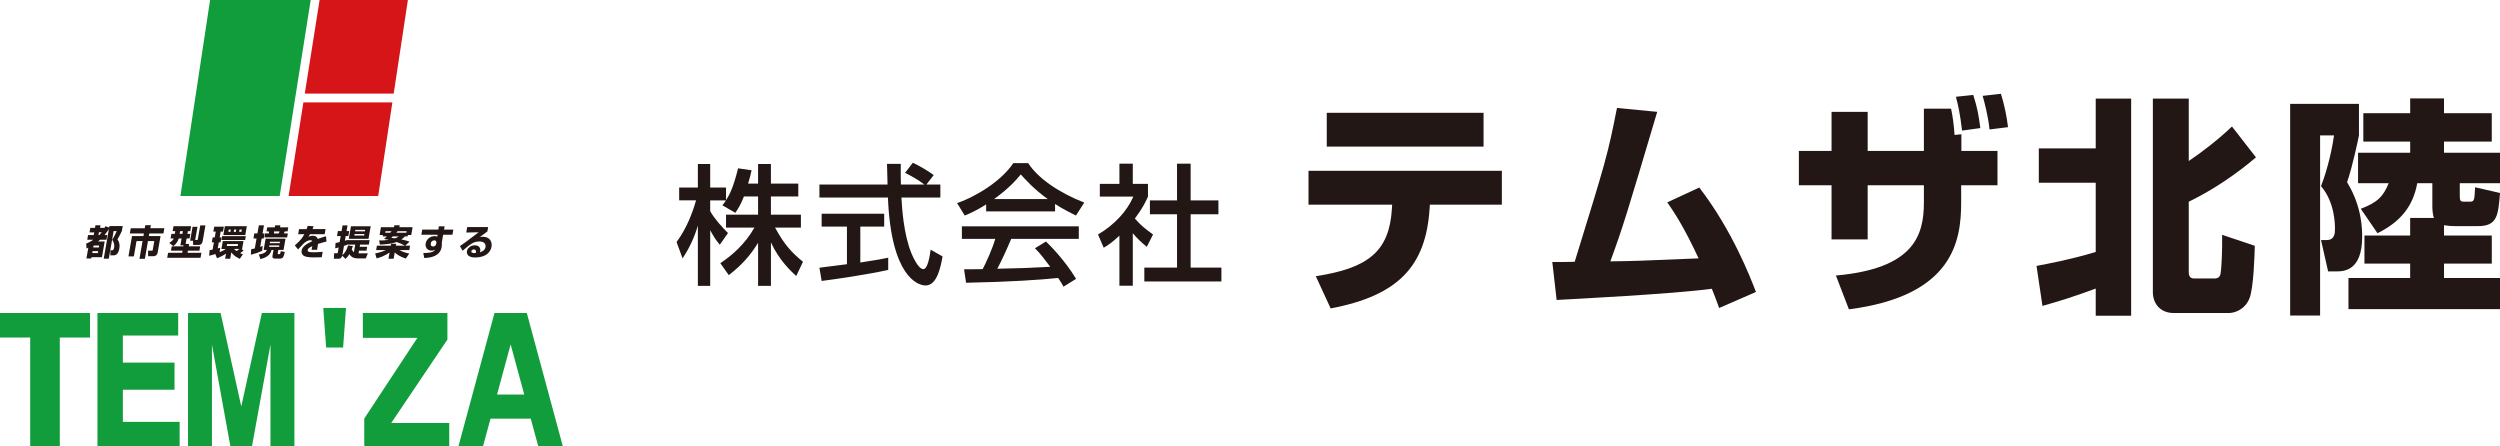 <?xml version="1.0" encoding="utf-8"?>
<!-- Generator: Adobe Illustrator 16.0.3, SVG Export Plug-In . SVG Version: 6.00 Build 0)  -->
<!DOCTYPE svg PUBLIC "-//W3C//DTD SVG 1.1//EN" "http://www.w3.org/Graphics/SVG/1.1/DTD/svg11.dtd">
<svg version="1.1" id="レイヤー_1" xmlns="http://www.w3.org/2000/svg" xmlns:xlink="http://www.w3.org/1999/xlink" x="0px"
	 y="0px" width="294.566px" height="52.569px" viewBox="0 0 294.566 52.569" enable-background="new 0 0 294.566 52.569"
	 xml:space="preserve">
<g>
	<path fill="#129D3C" d="M0,36.876h10.604v2.893H7.046v12.801H3.558V39.769H0V36.876z"/>
	<path fill="#129D3C" d="M11.484,36.876h9.511v2.66h-6.519v3.185h6.088v3.201h-6.088v3.784h6.691v2.863h-9.684V36.876z"/>
	<path fill="#129D3C" d="M22.154,36.876h3.838l2.436,11.012l2.425-11.012h3.834v15.693h-2.82V40.603l-2.173,11.967h-2.552
		l-2.169-11.967v11.967h-2.82V36.876z"/>
	<path fill="#129D3C" d="M42.752,36.876h9.964v3.137l-6.616,9.824h6.832v2.732H42.919v-3.254l6.259-9.508h-6.425V36.876z"/>
	<path fill="#129D3C" d="M63.417,52.569h2.896L62.07,36.876h-3.805l-4.244,15.693h2.896l0.876-3.236h4.745L63.417,52.569z
		 M58.567,46.483l1.6-5.907l1.6,5.907H58.567z"/>
	<polygon fill="#129D3C" points="40.428,40.946 38.43,40.946 38.088,36.286 40.771,36.286 	"/>
</g>
<polygon fill="#129D3C" points="36.609,0 24.753,0 21.257,23.092 32.956,23.092 "/>
<polygon fill="#D61518" points="35.912,11.028 46.389,11.028 48.059,0 37.657,0 "/>
<polygon fill="#D61518" points="35.749,12.064 34.004,23.092 44.563,23.092 46.233,12.064 "/>
<g>
	<path fill="#221714" d="M10.154,28.704c0.148-0.063,0.458-0.191,0.84-0.457H10.28l0.096-0.552h0.668l0.055-0.312h-0.552
		l0.094-0.535h0.552l0.054-0.307h0.598l-0.054,0.307h0.511l-0.006,0.033c0.048-0.082,0.071-0.12,0.123-0.229l0.444,0.162l0.03-0.174
		h1.569l-0.102,0.581c-0.113,0.269-0.37,0.733-0.515,0.971c0.202,0.345,0.301,0.61,0.218,1.083
		c-0.142,0.813-0.537,0.813-0.736,0.813h-0.324l0.013-0.594h0.153c0.12,0,0.222-0.012,0.278-0.332
		c0.079-0.451-0.119-0.742-0.224-0.9c0.112-0.186,0.349-0.592,0.527-1.04h-0.361l-0.569,3.253h-0.598l0.611-3.49
		c-0.069,0.108-0.208,0.332-0.518,0.71h0.327l-0.096,0.552h-0.759c-0.06,0.049-0.118,0.104-0.245,0.207h0.793l-0.324,1.854h-1.229
		l-0.026,0.149h-0.573l0.222-1.27c-0.049,0.025-0.077,0.037-0.207,0.096L10.154,28.704z M10.908,29.587l-0.04,0.229h0.664
		l0.04-0.229H10.908z M11.024,28.927l-0.04,0.229h0.664l0.04-0.229H11.024z M11.657,27.367L11.6,27.695h0.1
		c0.143-0.146,0.214-0.224,0.299-0.328H11.657z"/>
	<path fill="#221714" d="M17.12,26.538h0.656l-0.062,0.353h1.651l-0.108,0.618h-1.664l-0.053,0.303h1.378l-0.34,1.941
		c-0.071,0.406-0.417,0.432-0.47,0.432h-0.651l-0.011-0.651h0.453c0.083,0,0.088-0.029,0.101-0.104l0.18-1.028h-0.743l-0.366,2.091
		h-0.639l0.366-2.091h-0.71l-0.316,1.805h-0.636l0.419-2.394h1.346l0.053-0.303h-1.656l0.108-0.618h1.651L17.12,26.538z"/>
	<path fill="#221714" d="M21.619,28.906h-0.365l0.141-0.805h-0.337c-0.157,0.515-0.475,0.771-0.625,0.896l-0.495-0.378
		c0.375-0.22,0.468-0.369,0.531-0.519H20.1l0.096-0.548h0.402l0.057-0.322h-0.312l0.1-0.574h2.075l-0.1,0.574H22.14l-0.057,0.322
		h0.345l-0.096,0.548h-0.345l-0.113,0.644h0.416l-0.048,0.277h1.344l-0.09,0.515h-1.353L22.1,29.79h1.631l-0.103,0.585h-3.926
		l0.103-0.585h1.66l0.044-0.253h-1.366l0.09-0.515h1.366L21.619,28.906z M21.223,27.231l-0.057,0.322h0.324l0.057-0.322H21.223z
		 M22.743,28.367h-0.341l0.288-1.647h0.577l-0.273,1.561h0.199c0.1,0,0.11-0.059,0.122-0.125l0.28-1.601h0.61l-0.321,1.833
		c-0.016,0.092-0.082,0.469-0.447,0.469h-0.681L22.743,28.367z"/>
	<path fill="#221714" d="M25.371,29.931c-0.242,0.08-0.486,0.146-0.729,0.203l0.058-0.658c0.093-0.014,0.173-0.021,0.351-0.063
		l0.151-0.863h-0.245l0.101-0.576h0.245l0.12-0.685H25.14l0.102-0.581h1.133l-0.102,0.581h-0.273l-0.12,0.685h0.207l-0.101,0.576
		h-0.207l-0.126,0.722c0.152-0.037,0.217-0.058,0.296-0.083l-0.07,0.519c0.395-0.146,0.608-0.294,0.725-0.373h-0.515l0.163-0.929
		h2.437l-0.163,0.929h-0.063l0.238,0.183c-0.126,0.107-0.165,0.137-0.403,0.311c0.168,0.083,0.246,0.112,0.324,0.141l-0.379,0.531
		c-0.628-0.303-0.846-0.576-0.984-0.775l-0.133,0.76h-0.598l0.105-0.602c-0.465,0.307-0.875,0.469-1.063,0.543L25.371,29.931z
		 M28.965,27.819l-0.08,0.457h-2.793l0.08-0.457H28.965z M29.083,26.649l-0.183,1.046h-2.586l0.183-1.046H29.083z M26.759,28.757
		l-0.039,0.225h1.291l0.039-0.225H26.759z M26.955,27.044l-0.048,0.273h0.241l0.048-0.273H26.955z M27.59,27.044l-0.048,0.273h0.245
		l0.048-0.273H27.59z M27.583,29.334c0.056,0.058,0.139,0.133,0.305,0.249c0.152-0.112,0.225-0.17,0.317-0.249H27.583z
		 M28.226,27.044l-0.048,0.273h0.266l0.048-0.273H28.226z"/>
	<path fill="#221714" d="M29.591,29.367c0.124-0.021,0.219-0.038,0.431-0.091l0.206-1.175h-0.365l0.104-0.597h0.365L30.5,26.55
		h0.602l-0.167,0.955h0.236l-0.104,0.597H30.83l-0.173,0.987c0.075-0.025,0.128-0.045,0.297-0.107l-0.071,0.568
		c-0.483,0.228-0.87,0.352-1.321,0.465L29.591,29.367z M33.641,28.122l-0.232,1.324h-0.615l-0.064,0.369
		c-0.018,0.104-0.022,0.129,0.077,0.129h0.084c0.107,0,0.12,0,0.198-0.354l0.473,0.096c-0.155,0.622-0.224,0.784-0.597,0.784h-0.536
		c-0.382,0-0.346-0.204-0.313-0.39l0.111-0.635h-0.229c-0.125,0.477-0.424,0.862-1.318,1.082l-0.177-0.547
		c0.477-0.071,0.802-0.175,0.94-0.535h-0.378l0.232-1.324H33.641z M31.483,26.786h0.892l0.042-0.236h0.618l-0.042,0.236h0.972
		l-0.084,0.481h-0.328c-0.043,0.108-0.063,0.146-0.108,0.237h0.47l-0.082,0.465h-2.678l0.082-0.465h0.457
		c-0.006-0.179-0.008-0.195-0.017-0.237h-0.277L31.483,26.786z M31.742,28.915l-0.031,0.174h1.174l0.031-0.174H31.742z
		 M31.817,28.483l-0.03,0.17h1.174l0.03-0.17H31.817z M32.283,27.268c0,0.042,0.006,0.179,0.008,0.237h0.543
		c0.035-0.055,0.059-0.1,0.104-0.237H32.283z"/>
	<path fill="#221714" d="M36.954,26.667c-0.065,0.182-0.092,0.244-0.127,0.327h1.531l-0.105,0.602h-1.718
		c-0.057,0.108-0.112,0.187-0.19,0.299c0.275-0.12,0.474-0.12,0.511-0.12c0.183,0,0.469,0.049,0.582,0.377
		c0.44-0.166,0.785-0.262,0.976-0.314l0.053,0.625c-0.22,0.051-0.553,0.125-1.003,0.279c-0.008,0.141-0.034,0.311-0.06,0.455
		c-0.017,0.1-0.034,0.171-0.049,0.237h-0.644c0.023-0.091,0.04-0.157,0.087-0.428c-0.277,0.129-0.507,0.241-0.542,0.444
		c-0.046,0.261,0.275,0.273,0.707,0.273c0.042,0,0.573,0,1.055-0.05l-0.108,0.64c-0.753,0.012-0.837,0.016-0.929,0.016
		c-0.609,0-0.901-0.063-1.095-0.141c-0.22-0.092-0.408-0.328-0.349-0.664c0.086-0.494,0.632-0.816,1.261-1.111
		c-0.056-0.079-0.133-0.112-0.237-0.112c-0.324,0-0.673,0.286-0.782,0.386c-0.114,0.104-0.566,0.602-0.663,0.701l-0.379-0.469
		c0.729-0.651,0.911-0.934,1.12-1.323h-0.727l0.105-0.602h0.889c0.057-0.138,0.098-0.253,0.142-0.386L36.954,26.667z"/>
	<path fill="#221714" d="M40.319,30.13c-0.046,0.146-0.141,0.354-0.397,0.354h-0.581l0.023-0.64h0.328
		c0.088,0,0.103-0.042,0.115-0.111l0.101-0.577c-0.222,0.059-0.299,0.074-0.413,0.104l0.043-0.626
		c0.198-0.038,0.323-0.062,0.479-0.104l0.125-0.713h-0.436l0.104-0.593h0.436l0.116-0.664h0.585l-0.116,0.664h0.315l-0.104,0.593
		h-0.311l-0.097,0.552c0.144-0.042,0.218-0.062,0.328-0.1l-0.004,0.024h2.594l-0.092,0.527h-1.033l-0.046,0.262h0.88l-0.079,0.452
		h-0.88l-0.056,0.319h1.096l-0.241,0.593h-1c-0.402,0-0.759-0.174-0.924-0.506c-0.174,0.278-0.35,0.452-0.464,0.568L40.319,30.13z
		 M41.576,28.998c-0.045,0.141-0.078,0.253-0.129,0.382c0.067,0.137,0.138,0.257,0.252,0.336l0.157-0.896h-0.976l-0.005,0.029
		c-0.093,0.037-0.116,0.045-0.345,0.124l-0.191,1.091c0.458-0.394,0.614-0.953,0.67-1.148L41.576,28.998z M43.42,28.135h-2.324
		l0.258-1.473h2.324L43.42,28.135z M41.779,27.575l-0.031,0.178h1.158l0.031-0.178H41.779z M41.865,27.085l-0.03,0.17h1.158
		l0.03-0.17H41.865z"/>
	<path fill="#221714" d="M45.092,27.856l0.029-0.166h-0.395l0.161-0.92h1.536l0.04-0.229h0.631l-0.04,0.229h1.561l-0.161,0.92
		h-0.402l-0.029,0.166h-0.316c-0.091,0.096-0.201,0.204-0.414,0.354c0.524,0.111,0.814,0.207,0.964,0.257l-0.508,0.481h0.569
		l-0.09,0.514h-1.171c0.48,0.271,0.892,0.361,1.166,0.411l-0.407,0.593c-0.732-0.228-1.124-0.547-1.306-0.721l-0.129,0.738h-0.605
		l0.127-0.73c-0.513,0.34-0.939,0.527-1.525,0.697l-0.176-0.585c0.185-0.038,0.713-0.138,1.283-0.403h-1.167l0.09-0.514h1.636
		l0.038-0.221h0.605l-0.038,0.221h1.063c-0.226-0.133-0.521-0.273-0.987-0.432c-0.57,0.225-1.365,0.287-1.97,0.303l-0.081-0.49
		c0.314,0.01,0.681,0,1.157-0.066c-0.32-0.066-0.426-0.082-0.583-0.103c0.102-0.087,0.194-0.162,0.33-0.304H45.092z M45.981,27.425
		c0.042-0.049,0.109-0.128,0.157-0.182h-0.715l-0.032,0.182H45.981z M46.283,27.856c-0.08,0.08-0.119,0.113-0.188,0.171
		c0.188,0.017,0.31,0.033,0.468,0.054c0.232-0.096,0.299-0.145,0.412-0.225H46.283z M47.877,27.425l0.032-0.182h-1.063
		c-0.052,0.063-0.089,0.107-0.152,0.182H47.877z"/>
	<path fill="#221714" d="M51.709,26.667h0.68l-0.067,0.385h1.092l-0.107,0.61h-1.092l-0.156,0.892
		c0.004,0.141,0.017,0.332-0.025,0.572c-0.189,1.084-1.341,1.262-2.052,1.27l-0.102-0.584c0.278,0,0.545-0.01,0.833-0.063
		c0.408-0.079,0.503-0.245,0.557-0.336c-0.098,0.063-0.19,0.115-0.406,0.115c-0.54,0-0.784-0.41-0.706-0.857
		c0.064-0.365,0.41-0.848,1.065-0.848c0.129,0,0.223,0.033,0.302,0.059l0.03-0.22h-1.909l0.107-0.61h1.896L51.709,26.667z
		 M51.417,28.616c0.008-0.045,0.023-0.295-0.251-0.295c-0.045,0-0.347,0.018-0.406,0.357c-0.024,0.141-0.002,0.365,0.272,0.365
		c0.195,0,0.333-0.129,0.365-0.312L51.417,28.616z"/>
	<path fill="#221714" d="M57.517,26.753l-0.091,0.52c-0.72,0.531-0.763,0.564-0.915,0.672c0.07-0.021,0.158-0.05,0.378-0.05
		c0.847,0,1.123,0.626,1.026,1.183c-0.12,0.684-0.739,1.261-1.935,1.261c-1.075,0-0.979-0.668-0.964-0.755
		c0.076-0.436,0.542-0.681,0.94-0.681c0.498,0,0.688,0.345,0.628,0.685c-0.008,0.05-0.019,0.083-0.037,0.141
		c0.372-0.107,0.605-0.307,0.661-0.622c0.044-0.253-0.043-0.655-0.745-0.655c-0.664,0-1.055,0.315-1.955,1.096l-0.315-0.548
		c0.386-0.257,0.567-0.394,2.207-1.631l-1.462,0.029l0.112-0.644H57.517z M56.082,29.707c0.005-0.028,0.047-0.315-0.244-0.315
		c-0.157,0-0.279,0.079-0.301,0.203c-0.037,0.212,0.259,0.225,0.355,0.225c0.055,0,0.097-0.004,0.161-0.018
		C56.068,29.766,56.075,29.745,56.082,29.707z"/>
</g>
<g>
	<path fill="#221714" d="M87.654,23.15c-0.397,1.024-0.718,1.483-1.009,1.926l-1.529-0.887c0.123-0.153,0.291-0.367,0.428-0.581
		h-1.865v1.269c0.52,0.933,1.391,1.866,2.095,2.584l-0.963,1.375c-0.458-0.535-0.734-0.979-1.131-1.712v6.56h-1.453v-7.109
		c-0.397,1.36-1.009,2.69-1.804,3.867l-0.704-1.926c1.208-1.637,1.896-3.501,2.293-4.908h-1.988v-1.513h2.202v-2.768h1.453v2.768
		h1.865v1.498c0.428-0.673,0.856-1.483,1.422-3.761l1.59,0.229c-0.092,0.428-0.214,0.933-0.413,1.575h1.177v-2.309h1.514v2.309
		h3.226v1.514h-3.226v2.141h3.532v1.529h-3.042c1.07,1.957,1.881,2.875,3.288,4.021l-0.795,1.682
		c-0.565-0.52-2.003-1.819-2.981-3.96v5.122h-1.514v-5.076c-0.933,1.514-1.926,2.629-3.455,3.807l-0.994-1.406
		c1.346-0.902,2.844-2.156,4.021-4.189h-3.349v-1.529h3.776V23.15H87.654z"/>
	<path fill="#221714" d="M109.149,21.743h1.651v1.529h-4.587c0.061,1.162,0.245,4.296,1.177,6.574
		c0.077,0.168,0.765,1.865,1.407,1.865c0.52,0,0.765-1.59,0.856-2.293l1.406,0.795c-0.214,1.178-0.627,3.425-2.003,3.425
		c-0.917,0-4.067-1.056-4.434-10.366h-8.073v-1.529h8.027c0-0.336-0.046-2.033-0.062-2.431h1.621c0,0.948-0.016,1.819,0.015,2.431
		h2.767c-0.733-0.55-1.36-0.917-2.278-1.376l0.917-1.192c0.78,0.367,1.728,0.917,2.461,1.453L109.149,21.743z M96.551,31.544
		c0.826-0.107,2.89-0.367,3.241-0.413v-4.434h-2.981v-1.514h7.37v1.514h-2.813v4.235c1.758-0.26,2.691-0.443,3.287-0.566v1.438
		c-2.492,0.551-6.039,1.07-7.843,1.3L96.551,31.544z"/>
	<path fill="#221714" d="M116.196,24.083c-1.162,0.734-1.865,1.04-2.523,1.315l-0.902-1.468c2.461-0.856,5.321-2.737,6.62-4.709
		h1.758c1.116,1.743,3.578,3.471,6.605,4.648l-0.979,1.529c-0.642-0.321-1.529-0.765-2.461-1.361v0.872h-8.119V24.083z
		 M125.308,33.776c-0.184-0.337-0.275-0.505-0.627-1.025c-2.095,0.215-5.52,0.459-10.855,0.566l-0.229-1.59
		c0.321,0,1.712,0,2.186-0.016c0.397-0.749,1.162-2.416,1.483-3.563h-3.93v-1.482h13.776v1.482h-7.966
		c-0.52,1.238-1.116,2.538-1.636,3.517c2.859-0.062,3.18-0.076,6.238-0.229c-0.749-0.994-1.131-1.514-1.804-2.186l1.3-0.795
		c0.474,0.458,2.217,2.186,3.547,4.402L125.308,33.776z M123.458,23.456c-1.651-1.162-2.813-2.492-3.18-2.905
		c-0.611,0.734-1.437,1.667-3.149,2.905H123.458z"/>
	<path fill="#221714" d="M133.471,33.669h-1.575v-5.901c-0.917,0.856-1.376,1.132-1.85,1.422l-0.672-1.56
		c1.957-1.146,3.455-2.798,4.159-4.465h-3.945v-1.498h2.309v-2.385h1.575v2.385h1.789v1.498c-0.26,0.581-0.612,1.346-1.544,2.584
		c0.78,0.887,1.147,1.146,2.141,1.881l-0.734,1.452c-0.719-0.581-1.131-0.993-1.651-1.604V33.669z M138.685,19.282h1.605v4.327
		h3.272v1.636h-3.272v6.284h3.624v1.637h-9.082v-1.637h3.853v-6.284h-3.195v-1.636h3.195V19.282z"/>
</g>
<g>
	<path fill="#221714" d="M176.958,20.128v3.986h-8.483l-0.027,0.431c-0.431,6.706-3.555,10.261-11.661,11.796l-1.751-3.797
		c6.168-0.943,8.672-2.908,8.969-7.972l0.027-0.458h-9.857v-3.986H176.958z M174.803,13.288v3.986h-18.476v-3.986H174.803z"/>
	<path fill="#221714" d="M200.218,22.094c3.906,5.063,6.061,10.692,6.68,12.308l-4.336,1.886c-0.377-1.023-0.565-1.535-0.861-2.264
		c-4.553,0.62-16.402,1.213-18.287,1.32l-0.512-4.471c0.431,0,2.074,0,2.639-0.027c3.744-12.119,3.879-12.577,4.982-18.125
		l4.74,0.458c-3.608,12.146-4.013,13.493-5.521,17.614c2.64-0.027,3.42-0.055,10.396-0.351c-1.75-3.771-2.936-5.521-3.689-6.599
		L200.218,22.094z"/>
	<path fill="#221714" d="M226.685,12.803h3.205c0.216,1.05,0.351,2.101,0.404,3.097l0.809-0.081v1.966h4.254v4.04h-4.281v2.047
		c0,4.524-0.943,10.988-13.224,12.576l-1.535-3.985c9.13-0.808,10.368-4.659,10.368-8.591v-2.047h-6.625v6.383h-4.255v-6.383h-3.851
		v-4.04h3.851V13.18h4.255v4.605h6.625V12.803z M231.183,15.388c-0.242-2.047-0.457-2.962-0.727-3.986l2.047-0.215
		c0.512,1.616,0.619,2.343,0.834,3.905L231.183,15.388z M234.416,15.254c-0.162-1.67-0.674-3.501-0.809-3.959l2.154-0.243
		c0.377,1.158,0.701,2.72,0.836,3.932L234.416,15.254z"/>
	<path fill="#221714" d="M239.955,31.332c1.267-0.243,4.041-0.755,6.977-1.644v-8.16h-6.707v-4.04h6.707v-5.871h4.174v25.585h-4.174
		v-3.205c-2.613,0.97-4.094,1.428-6.275,2.047L239.955,31.332z M253.664,11.618h4.229v7.353c1.615-1.077,3.608-2.639,5.09-4.067
		l2.828,3.636c-2.289,1.966-5.172,3.905-7.918,5.225v8.268c0,0.215,0,0.781,0.619,0.781h2.344c0.215,0,0.699,0,0.78-0.566
		c0.135-0.754,0.216-2.827,0.188-4.578l3.852,1.293c-0.027,1.023-0.135,4.929-0.619,6.168c-0.566,1.427-1.859,1.75-2.424,1.75
		h-6.518c-1.59,0-2.451-1.131-2.451-2.451V11.618z"/>
	<path fill="#221714" d="M269.842,12.237h8.106v3.717c-0.08,0.404-0.727,3.555-1.4,5.521c1.777,2.881,1.777,5.602,1.777,6.436
		c0,4.067-2.235,4.067-3.07,4.067h-0.942l-0.835-3.69h0.646c0.996,0,0.996-0.861,0.996-1.346c0-0.458,0-3.098-1.643-5.01
		c0.861-2.181,1.373-4.794,1.535-5.979h-1.643v21.223h-3.528V12.237z M286.783,25.676c-0.189-0.512-0.189-1.185-0.189-1.454v-2.64
		h-1.777c-0.484,2.667-1.912,4.524-4.686,5.898l-1.967-2.881c1.994-0.754,2.667-1.481,3.286-3.017h-3.608V18h6.141v-1.319h-5.521
		v-3.34h5.521v-1.75h3.985v1.75h5.629v3.34h-5.629V18h6.599v3.582h-4.74v1.508c0,0.539,0.054,0.673,0.512,0.673h0.674
		c0.538,0,0.538-0.162,0.619-1.697l2.936,0.673c-0.216,2.612-0.297,3.905-2.586,3.905h-2.693c-0.592,0-0.969-0.054-1.319-0.107
		v1.212h5.629v3.313h-5.629v1.696h6.599v3.663H276.71v-3.663h7.271v-1.696h-5.387V27.75h5.387v-2.074H286.783z"/>
</g>
</svg>

